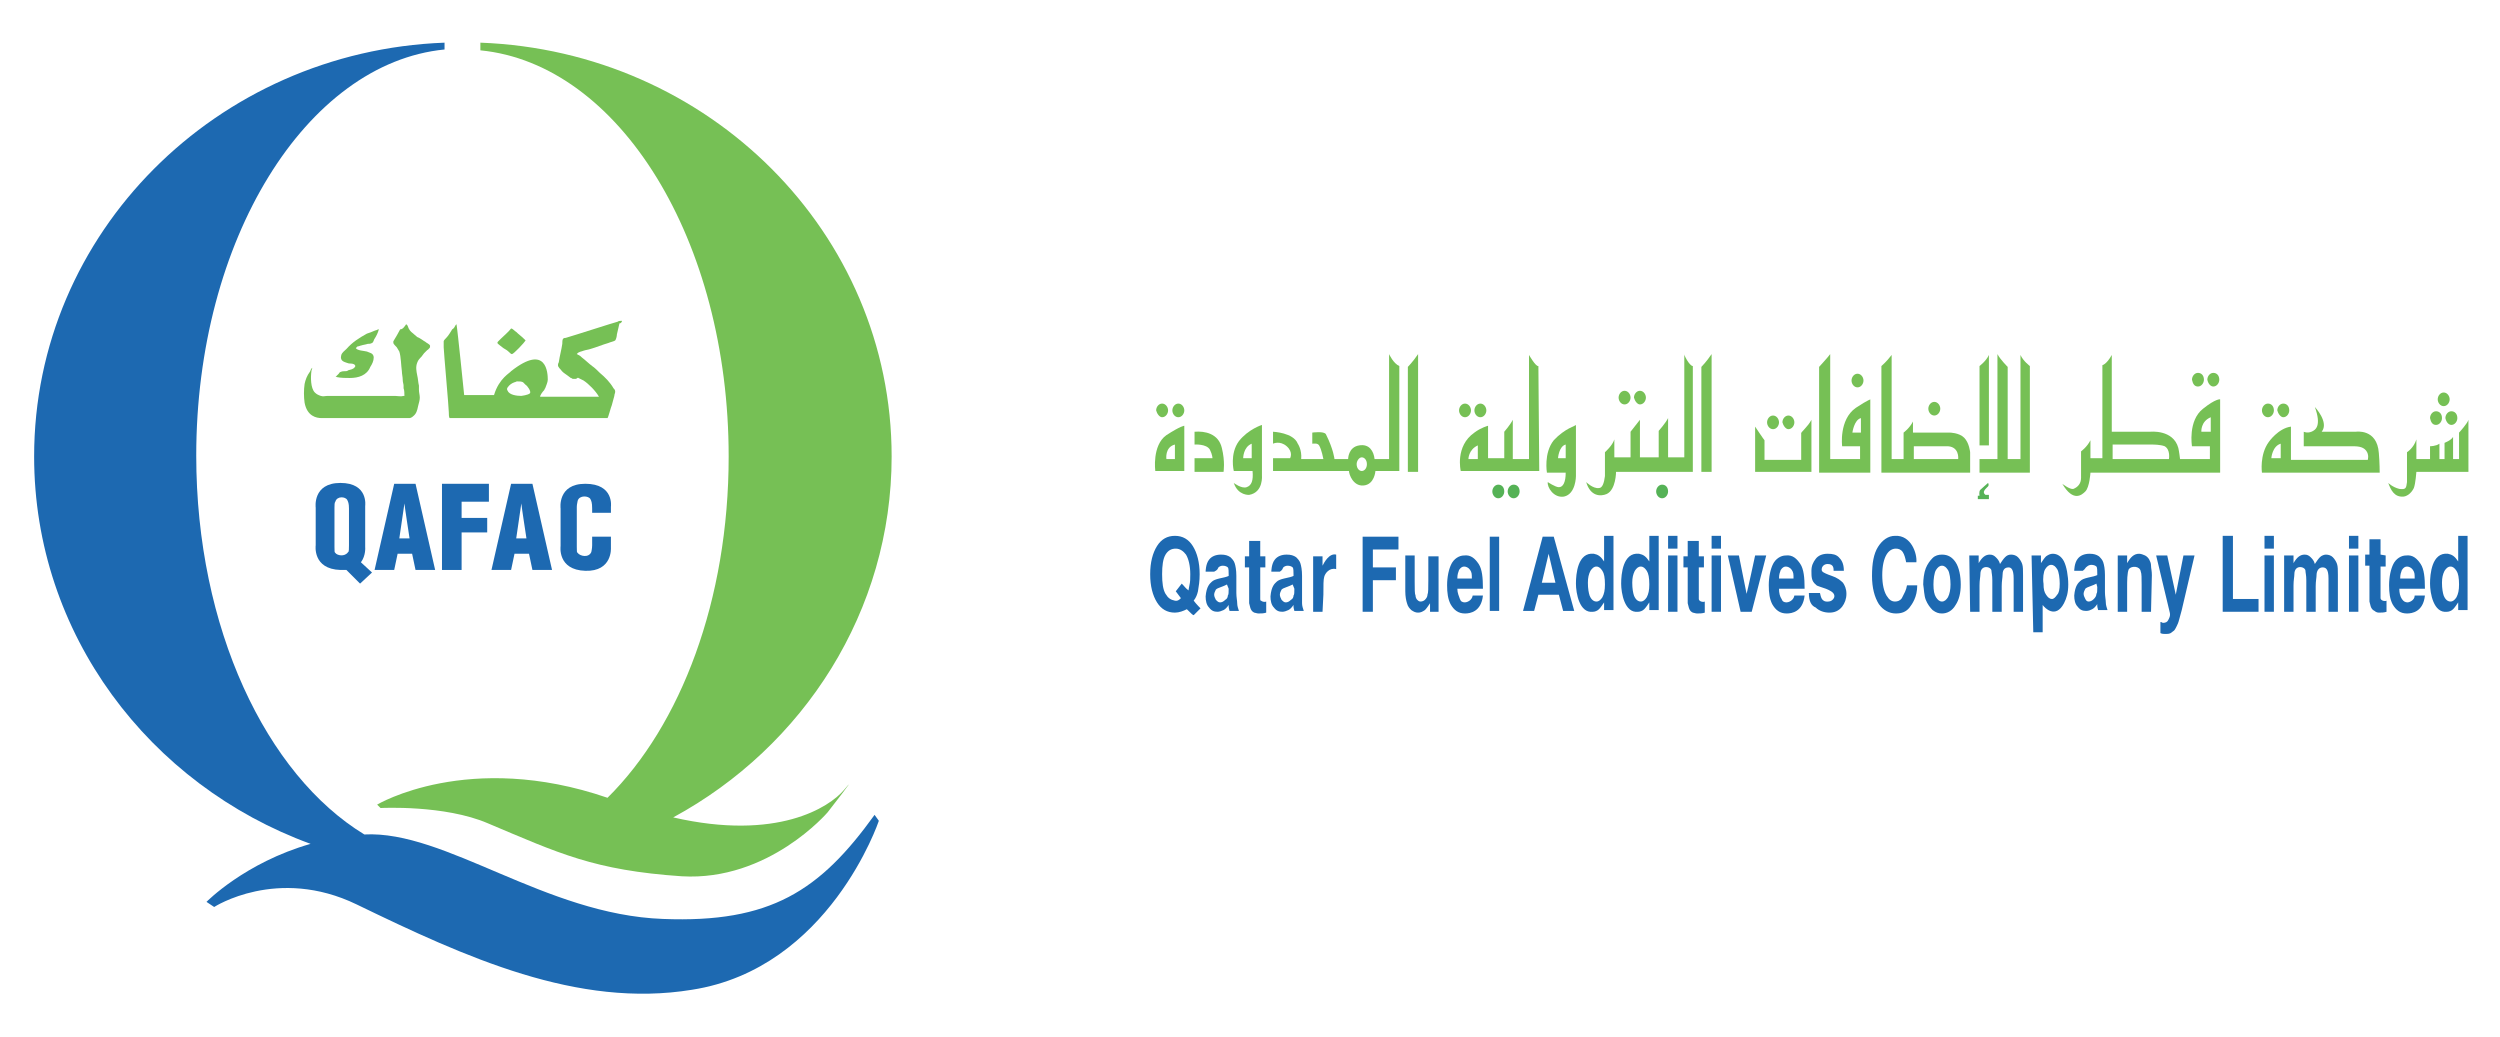 <?xml version="1.0" encoding="utf-8"?>
<!-- Generator: Adobe Illustrator 22.0.0, SVG Export Plug-In . SVG Version: 6.00 Build 0)  -->
<svg version="1.1" id="Layer_1" xmlns="http://www.w3.org/2000/svg" xmlns:xlink="http://www.w3.org/1999/xlink" x="0px" y="0px"
	 viewBox="0 0 293 121.5" style="enable-background:new 0 0 293 121.5;" xml:space="preserve">
<style type="text/css">
	.st0{clip-path:url(#SVGID_2_);}
	.st1{clip-path:url(#SVGID_4_);fill:#1D69B1;}
	.st2{clip-path:url(#SVGID_6_);fill:#1D69B1;}
	.st3{clip-path:url(#SVGID_2_);fill:#1D69B1;}
	.st4{clip-path:url(#SVGID_8_);fill:#1D69B1;}
	.st5{clip-path:url(#SVGID_10_);fill:#1D69B1;}
	.st6{clip-path:url(#SVGID_12_);fill:#76C055;}
	.st7{clip-path:url(#SVGID_14_);fill:#76C055;}
	.st8{clip-path:url(#SVGID_16_);fill:#76C055;}
	.st9{clip-path:url(#SVGID_18_);fill:#76C055;}
	.st10{clip-path:url(#SVGID_20_);fill:#76C055;}
	.st11{clip-path:url(#SVGID_22_);fill:#1D69B1;}
	.st12{clip-path:url(#SVGID_24_);fill:#1D69B1;}
	.st13{clip-path:url(#SVGID_26_);fill:#1D69B1;}
	.st14{clip-path:url(#SVGID_28_);fill:#1D69B1;}
	.st15{clip-path:url(#SVGID_30_);fill:#1D69B1;}
	.st16{clip-path:url(#SVGID_32_);fill:#1D69B1;}
	.st17{clip-path:url(#SVGID_34_);fill:#1D69B1;}
	.st18{clip-path:url(#SVGID_36_);fill:#1D69B1;}
	.st19{clip-path:url(#SVGID_38_);fill:#1D69B1;}
	.st20{clip-path:url(#SVGID_40_);fill:#1D69B1;}
	.st21{clip-path:url(#SVGID_42_);fill:#1D69B1;}
	.st22{clip-path:url(#SVGID_44_);fill:#1D69B1;}
	.st23{clip-path:url(#SVGID_46_);fill:#1D69B1;}
	.st24{clip-path:url(#SVGID_48_);fill:#1D69B1;}
	.st25{clip-path:url(#SVGID_50_);fill:#1D69B1;}
	.st26{clip-path:url(#SVGID_52_);fill:#1D69B1;}
	.st27{clip-path:url(#SVGID_54_);fill:#1D69B1;}
	.st28{clip-path:url(#SVGID_56_);fill:#1D69B1;}
	.st29{clip-path:url(#SVGID_58_);fill:#1D69B1;}
	.st30{clip-path:url(#SVGID_60_);fill:#1D69B1;}
	.st31{clip-path:url(#SVGID_62_);fill:#1D69B1;}
	.st32{clip-path:url(#SVGID_64_);fill:#1D69B1;}
	.st33{clip-path:url(#SVGID_66_);fill:#1D69B1;}
	.st34{clip-path:url(#SVGID_68_);fill:#1D69B1;}
	.st35{clip-path:url(#SVGID_70_);fill:#1D69B1;}
	.st36{clip-path:url(#SVGID_72_);fill:#76C055;}
	.st37{clip-path:url(#SVGID_74_);fill:#76C055;}
	.st38{clip-path:url(#SVGID_76_);fill:#76C055;}
	.st39{clip-path:url(#SVGID_78_);fill:#55B256;}
	.st40{clip-path:url(#SVGID_80_);fill:#76C055;}
	.st41{clip-path:url(#SVGID_82_);fill:#76C055;}
	.st42{clip-path:url(#SVGID_84_);fill:#76C055;}
	.st43{clip-path:url(#SVGID_86_);fill:#76C055;}
	.st44{clip-path:url(#SVGID_88_);fill:#76C055;}
	.st45{clip-path:url(#SVGID_90_);fill:#76C055;}
	.st46{clip-path:url(#SVGID_92_);fill:#76C055;}
	.st47{clip-path:url(#SVGID_94_);fill:#76C055;}
	.st48{clip-path:url(#SVGID_96_);fill:#76C055;}
	.st49{clip-path:url(#SVGID_98_);fill:#76C055;}
	.st50{clip-path:url(#SVGID_100_);fill:#76C055;}
	.st51{clip-path:url(#SVGID_102_);fill:#76C055;}
	.st52{clip-path:url(#SVGID_104_);fill:#76C055;}
	.st53{clip-path:url(#SVGID_106_);fill:#76C055;}
	.st54{clip-path:url(#SVGID_108_);fill:#76C055;}
	.st55{clip-path:url(#SVGID_110_);fill:#76C055;}
	.st56{clip-path:url(#SVGID_112_);fill:#76C055;}
	.st57{clip-path:url(#SVGID_114_);fill:#76C055;}
	.st58{clip-path:url(#SVGID_116_);fill:#76C055;}
	.st59{clip-path:url(#SVGID_118_);fill:#76C055;}
	.st60{clip-path:url(#SVGID_120_);fill:#76C055;}
	.st61{clip-path:url(#SVGID_122_);fill:#76C055;}
	.st62{clip-path:url(#SVGID_124_);fill:#76C055;}
	.st63{clip-path:url(#SVGID_126_);fill:#76C055;}
	.st64{clip-path:url(#SVGID_128_);fill:#76C055;}
	.st65{clip-path:url(#SVGID_130_);fill:#76C055;}
	.st66{clip-path:url(#SVGID_132_);fill:#76C055;}
	.st67{clip-path:url(#SVGID_134_);fill:#55B256;}
	.st68{clip-path:url(#SVGID_136_);fill:#55B256;}
	.st69{clip-path:url(#SVGID_138_);fill:#55B256;}
	.st70{clip-path:url(#SVGID_140_);fill:#76C055;}
	.st71{clip-path:url(#SVGID_142_);fill:#76C055;}
	.st72{clip-path:url(#SVGID_144_);fill:#76C055;}
	.st73{clip-path:url(#SVGID_146_);fill:#76C055;}
</style>
<g>
	<defs>
		<rect id="SVGID_1_" width="293" height="121.5"/>
	</defs>
	<clipPath id="SVGID_2_">
		<use xlink:href="#SVGID_1_"  style="overflow:visible;"/>
	</clipPath>
	<g class="st0">
		<defs>
			<rect id="SVGID_3_" x="-45" y="-23.8" width="382.8" height="169.3"/>
		</defs>
		<clipPath id="SVGID_4_">
			<use xlink:href="#SVGID_3_"  style="overflow:visible;"/>
		</clipPath>
		<path class="st1" d="M47.4,59c0,0.2,0.6,4.1,0.6,4.1h-1.2C46.8,63.1,47.4,59,47.4,59z M46.2,66.8l0.4-1.9l1.7,0l0.4,1.9h2.3
			l-2.3-10.1h-2.5l-2.3,10.1C43.9,66.8,46.2,66.8,46.2,66.8z"/>
	</g>
	<g class="st0">
		<defs>
			<rect id="SVGID_5_" x="-45" y="-23.8" width="382.8" height="169.3"/>
		</defs>
		<clipPath id="SVGID_6_">
			<use xlink:href="#SVGID_5_"  style="overflow:visible;"/>
		</clipPath>
		<path class="st2" d="M61.1,59c0,0.2,0.6,4.1,0.6,4.1h-1.2C60.5,63.1,61.1,59,61.1,59z M59.9,66.8l0.4-1.9l1.7,0l0.4,1.9h2.3
			l-2.3-10.1h-2.5l-2.3,10.1C57.6,66.8,59.9,66.8,59.9,66.8z"/>
	</g>
	<polygon class="st3" points="51.8,66.8 51.8,56.7 57.3,56.7 57.3,58.8 54.1,58.8 54.1,60.7 57.1,60.7 57.1,62.4 54.1,62.4 
		54.1,66.8 	"/>
	<g class="st0">
		<defs>
			<rect id="SVGID_7_" x="-45" y="-23.8" width="382.8" height="169.3"/>
		</defs>
		<clipPath id="SVGID_8_">
			<use xlink:href="#SVGID_7_"  style="overflow:visible;"/>
		</clipPath>
		<path class="st4" d="M71.6,62.9h-2.2v1c0,0.4-0.1,0.8-0.1,0.8c-0.3,0.7-1.3,0.5-1.6,0.1c-0.1-0.1-0.1-0.1-0.1-0.7l0-4.7
			c0-0.3,0.1-0.6,0.1-0.7c0.2-0.7,1.3-0.6,1.5-0.2c0.1,0.2,0.2,0.4,0.2,1.1v0.5h2.2v-0.7c0,0,0.4-2.7-3-2.7c-3.3,0-2.9,2.9-2.9,2.9
			v4.4c0,0-0.4,2.8,2.9,2.9c3.2,0.1,3-2.7,3-2.7V62.9z"/>
	</g>
	<g class="st0">
		<defs>
			<rect id="SVGID_9_" x="-45" y="-23.8" width="382.8" height="169.3"/>
		</defs>
		<clipPath id="SVGID_10_">
			<use xlink:href="#SVGID_9_"  style="overflow:visible;"/>
		</clipPath>
		<path class="st5" d="M43.6,67.1l-1.3-1.2c0.6-0.8,0.5-1.8,0.5-1.8v-4.8c0,0,0.4-2.7-2.9-2.7c-3.3,0-2.9,2.9-2.9,2.9v4.4
			c0,0-0.4,2.8,2.9,2.9c0.3,0,0.5,0,0.7,0l1.6,1.6C42.2,68.4,43.6,67.1,43.6,67.1z M39.3,64.8c-0.1-0.1-0.1-0.1-0.1-0.7l0-4.6
			c0-0.3,0-0.6,0.1-0.7c0.2-0.7,1.2-0.6,1.4-0.2c0.1,0.2,0.2,0.4,0.2,1l0,4.3c0,0.4,0,0.8-0.1,0.8C40.4,65.3,39.5,65.1,39.3,64.8"/>
	</g>
	<g class="st0">
		<defs>
			<rect id="SVGID_11_" x="-45" y="-23.8" width="382.8" height="169.3"/>
		</defs>
		<clipPath id="SVGID_12_">
			<use xlink:href="#SVGID_11_"  style="overflow:visible;"/>
		</clipPath>
		<path class="st6" d="M47.6,38c0.2,0.1,0.2,0.3,0.3,0.5c0.1,0.2,0.2,0.3,0.3,0.4c0.2,0.2,0.5,0.4,0.7,0.6c0.3,0.1,0.5,0.3,0.7,0.4
			c0.1,0.1,0.2,0.1,0.3,0.2c0.1,0.1,0.4,0.2,0.5,0.4c0,0,0,0.1,0,0.2c-0.1,0.1-0.1,0.2-0.2,0.2c0,0.1,0,0.1-0.1,0.1
			c-0.1,0.1-0.3,0.3-0.4,0.4c-0.1,0.1-0.2,0.3-0.3,0.4c-0.2,0.2-0.4,0.4-0.5,0.7c-0.2,0.5-0.1,1,0,1.5c0.1,0.4,0.1,0.8,0.2,1.2
			c0,0.2,0,0.3,0,0.5c0,0.3,0.1,0.6,0.1,0.9c0,0.3-0.1,0.6-0.2,1c-0.1,0.5-0.2,0.9-0.6,1.2c-0.1,0.1-0.3,0.2-0.4,0.2
			c-0.2,0-0.4,0-0.6,0c-0.4,0-0.7,0-1.1,0c-0.1,0-0.3,0-0.4,0c-0.4,0-0.8,0-1.1,0c-0.6,0-1.2,0-1.7,0c-1.8,0-3.6,0-5.4,0
			c-0.6,0-1.7-0.2-2-1.8c-0.1-0.7-0.1-1.5,0-2.2c0.1-0.5,0.3-1,0.6-1.4c0.1-0.1,0.1-0.3,0.2-0.4c0,0,0.1-0.1,0.1-0.1h0
			c0,0.1-0.1,0.3-0.1,0.4c-0.1,0.7-0.1,2,0.4,2.5c0.2,0.2,0.4,0.3,0.7,0.4c0.3,0.1,0.5,0,0.8,0h1.2c1.4,0,2.8,0,4.2,0h2.5
			c0.3,0,0.7,0.1,1,0c0,0,0,0,0.1,0c0,0,0,0,0,0c0-0.2,0-0.7-0.1-0.9c0-0.1,0-0.2,0-0.3c0-0.2-0.1-0.4-0.1-0.7c0-0.3-0.1-0.7-0.1-1
			c-0.1-0.7-0.1-1.7-0.3-2.3c-0.1-0.2-0.2-0.3-0.3-0.5c-0.1-0.1-0.4-0.4-0.4-0.5c0-0.1,0-0.1,0-0.2c0.3-0.5,0.6-1,0.8-1.4
			C47.2,38.6,47.4,38.3,47.6,38"/>
	</g>
	<g class="st0">
		<defs>
			<rect id="SVGID_13_" x="-45" y="-23.8" width="382.8" height="169.3"/>
		</defs>
		<clipPath id="SVGID_14_">
			<use xlink:href="#SVGID_13_"  style="overflow:visible;"/>
		</clipPath>
		<path class="st7" d="M59.9,38.5c0.2,0,0.4,0.3,0.6,0.4c0.3,0.3,0.6,0.5,0.9,0.8c0,0,0.2,0.2,0.2,0.2c-0.1,0.2-1.4,1.6-1.6,1.6
			c-0.1,0-0.2-0.1-0.3-0.2c-0.2-0.2-0.5-0.4-0.7-0.5c-0.1-0.1-0.7-0.5-0.7-0.6c0-0.1,0-0.1,0.1-0.2c0.1-0.1,0.2-0.2,0.3-0.3
			C59.1,39.3,59.6,38.9,59.9,38.5"/>
	</g>
	<g class="st0">
		<defs>
			<rect id="SVGID_15_" x="-45" y="-23.8" width="382.8" height="169.3"/>
		</defs>
		<clipPath id="SVGID_16_">
			<use xlink:href="#SVGID_15_"  style="overflow:visible;"/>
		</clipPath>
		<path class="st8" d="M44.3,38.6c0,0,0.1,0,0.1,0h0c-0.1,0.4-0.3,0.8-0.5,1.1c-0.1,0.1-0.1,0.4-0.3,0.5c-0.2,0.1-0.3,0.1-0.5,0.1
			c-0.3,0.1-0.5,0.1-0.8,0.2c-0.1,0-0.2,0.1-0.4,0.1c0,0-0.2,0.2-0.2,0.2c0,0,0,0,0,0c0.2,0.3,0.9,0.3,1.3,0.4
			c0.2,0.1,0.3,0.1,0.5,0.2c0.2,0.1,0.3,0.3,0.3,0.5c0,0.4-0.2,0.8-0.4,1.1C43,44,42,44.3,41,44.3c-0.5,0-1,0-1.5-0.1
			c0,0-0.3-0.1-0.1-0.1c0.1-0.1,0.2-0.2,0.3-0.3c0.1-0.1,0.1-0.2,0.2-0.2c0.2-0.1,0.4-0.1,0.6-0.1c0.1,0,0.2,0,0.3-0.1
			c0.3-0.1,0.6-0.1,0.8-0.4c0,0,0.1-0.1,0-0.2c-0.1-0.2-0.5-0.2-0.7-0.2c-0.3-0.1-0.8-0.2-0.9-0.5c-0.1-0.2,0-0.4,0-0.5
			c0.1-0.3,0.4-0.5,0.6-0.7c0.7-0.8,1.5-1.3,2.4-1.8c0.3-0.1,0.6-0.2,0.8-0.3C44,38.7,44.2,38.7,44.3,38.6"/>
	</g>
	<g class="st0">
		<defs>
			<rect id="SVGID_17_" x="-45" y="-23.8" width="382.8" height="169.3"/>
		</defs>
		<clipPath id="SVGID_18_">
			<use xlink:href="#SVGID_17_"  style="overflow:visible;"/>
		</clipPath>
		<path class="st9" d="M72.9,37.6C72.8,37.6,72.8,37.6,72.9,37.6L72.9,37.6c-0.2,0-0.4,0-0.5,0.1c-0.3,0.1-0.7,0.2-1,0.3
			c-1.3,0.4-2.5,0.8-3.8,1.2c-0.4,0.1-0.9,0.3-1.3,0.4c-0.1,0-0.2,0-0.3,0.1c-0.1,0.1-0.1,0.4-0.1,0.6c-0.1,0.7-0.3,1.4-0.4,2.1
			c0,0.1-0.1,0.2-0.1,0.3c0,0.1,0,0.2,0,0.2c0.1,0.2,0.2,0.3,0.3,0.4c0.2,0.3,0.5,0.5,0.8,0.7c0.1,0.1,0.3,0.2,0.4,0.3
			c0.1,0,0.2,0.1,0.2,0.1c0.1,0,0.3,0,0.4,0c0.1,0,0.2-0.2,0.3-0.1c0.2,0.1,0.4,0.2,0.6,0.3c0.6,0.4,1.4,1.2,1.8,1.9
			c0,0-6.9,0-6.9,0c0-0.2,0.3-0.6,0.5-0.8c0-0.1,0.1-0.2,0.1-0.2c0.1-0.3,0.3-0.7,0.3-1c0-0.7-0.1-4.3-4.3-1c-0.1,0.2-1.4,0.8-2,2.8
			l-3.5,0c0,0-0.8-7.9-0.9-8.3h0v0c0,0,0,0-0.1,0.1c-0.1,0.2-0.2,0.4-0.4,0.5c-0.2,0.3-0.4,0.7-0.7,1c-0.1,0.1-0.3,0.3-0.3,0.4
			c0,0.2,0,0.5,0,0.7c0,0.4,0.6,7.1,0.6,7.6c0,0.2,0,0.6,0.1,0.7c0,0,0,0,0,0c0.3,0,16.6,0,17.6,0c0.2,0,0.8,0,0.9,0
			c0.1-0.1,0.4-1.3,0.5-1.5c0.1-0.4,0.2-0.7,0.3-1.1c0-0.2,0.1-0.3,0.1-0.5c0-0.2-0.1-0.3-0.2-0.4c-0.4-0.7-1-1.3-1.6-1.8
			c-0.3-0.3-0.6-0.6-0.9-0.8c-0.4-0.3-0.8-0.7-1.2-1c-0.1-0.1-0.2-0.2-0.4-0.3c-0.1,0-0.1-0.1-0.2-0.1c0,0,0,0,0,0v0
			c0.2-0.3,0.6-0.3,0.8-0.4c0.3-0.1,0.5-0.1,0.8-0.2c0.7-0.2,1.4-0.5,2.1-0.7c0.2-0.1,0.7-0.2,0.8-0.3c0.1-0.1,0.2-0.5,0.2-0.7
			c0.1-0.4,0.2-0.9,0.3-1.3C72.8,37.9,72.9,37.7,72.9,37.6 M62.1,46.1c-0.2,0.2-1,0.3-1,0.3c-0.5,0-1.4-0.1-1.6-0.6
			c-0.1-0.1-0.1-0.3,0-0.4c0.2-0.3,0.5-0.5,0.8-0.6c0.1,0,0.2-0.1,0.3-0.1c0.3,0,0.5,0,0.7,0.1c0.1,0.1,0.2,0.2,0.3,0.3
			C61.8,45.2,62.3,45.9,62.1,46.1"/>
	</g>
	<g class="st0">
		<defs>
			<rect id="SVGID_19_" x="-45" y="-23.8" width="382.8" height="169.3"/>
		</defs>
		<clipPath id="SVGID_20_">
			<use xlink:href="#SVGID_19_"  style="overflow:visible;"/>
		</clipPath>
		<path class="st10" d="M98.9,92.6c-1.7,2-7.8,6-20,3.2c15.3-8.3,25.6-24.2,25.6-42.3c0-26.2-21.4-47.5-48.2-48.5v0.9
			c16.3,1.6,29.1,22.3,29.1,47.6c0,16.8-5.6,31.5-14.2,40c-16.3-5.6-27,0.8-27,0.8l0.4,0.4c0,0,7.5-0.4,12.6,1.8
			c8.3,3.5,12.4,5.5,22.7,6.2c10.2,0.6,17.1-7.5,17.1-7.5S100.9,90.2,98.9,92.6"/>
	</g>
	<g class="st0">
		<defs>
			<rect id="SVGID_21_" x="-45" y="-23.8" width="382.8" height="169.3"/>
		</defs>
		<clipPath id="SVGID_22_">
			<use xlink:href="#SVGID_21_"  style="overflow:visible;"/>
		</clipPath>
		<path class="st11" d="M102.5,95.5c-6.4,8.9-12.2,12.7-24.8,12.2c-13.8-0.5-25.5-10.4-35-9.9c-11.5-7-19.7-24.2-19.7-44.4
			c0-25.3,12.9-46,29.1-47.6V5C25.4,6,4,27.3,4,53.5C4,74.3,17.5,92,36.4,98.9c-7.7,2.2-12.2,6.8-12.2,6.8l0.9,0.6
			c0,0,7.4-4.8,16.7-0.3c12.8,6.2,25.9,12.2,39.3,10c16.1-2.5,21.9-19.8,21.9-19.8L102.5,95.5z"/>
	</g>
	<g class="st0">
		<defs>
			<rect id="SVGID_23_" x="-45" y="-23.8" width="382.8" height="169.3"/>
		</defs>
		<clipPath id="SVGID_24_">
			<use xlink:href="#SVGID_23_"  style="overflow:visible;"/>
		</clipPath>
		<path class="st12" d="M138.5,68.4l-0.7,0.9l0.6,0.8c0,0-0.3,0.4-0.7,0.3c-0.5-0.1-0.8-0.3-1.1-0.8c-0.3-0.5-0.4-1.3-0.4-2.3
			c0-1,0.1-1.8,0.4-2.3c0.3-0.5,0.7-0.7,1.2-0.7c0.5,0,0.9,0.3,1.2,0.7c0.3,0.5,0.5,1.3,0.5,2.3c0,0.5,0,0.9-0.1,1.3
			c-0.1,0.4-0.1,0.6-0.1,0.6C138.9,68.9,138.9,68.8,138.5,68.4 M140.4,69.3c0.1-0.6,0.2-1.2,0.2-2c0-1.4-0.3-2.5-0.8-3.3
			c-0.5-0.8-1.2-1.2-2.1-1.2c-0.9,0-1.6,0.4-2.1,1.2c-0.5,0.8-0.8,1.9-0.8,3.3c0,1.4,0.3,2.5,0.8,3.3c0.5,0.8,1.2,1.2,2.1,1.2
			c0.5,0,1-0.2,1.4-0.4c0.5,0.5,0.7,0.7,0.8,0.7l0.8-0.8c0,0-0.5-0.5-0.8-0.9C140.2,70,140.3,69.7,140.4,69.3"/>
	</g>
	<g class="st0">
		<defs>
			<rect id="SVGID_25_" x="-45" y="-23.8" width="382.8" height="169.3"/>
		</defs>
		<clipPath id="SVGID_26_">
			<use xlink:href="#SVGID_25_"  style="overflow:visible;"/>
		</clipPath>
		<path class="st13" d="M144,69c0,0.4,0,0.7-0.1,0.8c0,0.2-0.1,0.4-0.3,0.5c-0.2,0.2-0.4,0.3-0.6,0.3c-0.2,0-0.3-0.1-0.5-0.3
			c-0.1-0.2-0.2-0.4-0.2-0.6c0-0.2,0.1-0.4,0.2-0.6c0.1-0.1,0.3-0.2,0.6-0.3c0.3-0.1,0.5-0.2,0.7-0.3L144,69L144,69z M142.8,66.5
			c0.1-0.1,0.3-0.2,0.5-0.2c0.3,0,0.5,0.1,0.6,0.2c0.1,0.1,0.1,0.5,0.1,0.8v0.2c-0.2,0.1-0.6,0.2-1.1,0.3c-0.4,0.1-0.7,0.2-0.9,0.4
			c-0.2,0.2-0.6,0.5-0.7,1.7c0,0.5,0.1,1,0.4,1.3c0.3,0.4,0.6,0.5,1,0.5c0.2,0,0.5-0.1,0.7-0.2c0.2-0.1,0.4-0.3,0.6-0.6
			c0,0,0,0.1,0,0.2c0,0.2,0.1,0.4,0.1,0.5h1.1c-0.1-0.3-0.2-0.6-0.2-0.9c0-0.3-0.1-0.7-0.1-1.2l0-2c0-0.7-0.1-1.2-0.2-1.5
			c-0.1-0.3-0.3-0.5-0.5-0.7c-0.3-0.2-0.6-0.3-1.1-0.3c-0.6,0-1.1,0.2-1.4,0.6c-0.4,0.5-0.4,1.4-0.4,1.4l1,0
			C142.7,66.8,142.7,66.7,142.8,66.5"/>
	</g>
	<g class="st0">
		<defs>
			<rect id="SVGID_27_" x="-45" y="-23.8" width="382.8" height="169.3"/>
		</defs>
		<clipPath id="SVGID_28_">
			<use xlink:href="#SVGID_27_"  style="overflow:visible;"/>
		</clipPath>
		<path class="st14" d="M245.8,68.8c0,0.4,0,0.7-0.1,0.8c0,0.2-0.1,0.4-0.3,0.6c-0.2,0.2-0.4,0.3-0.6,0.3c-0.2,0-0.3-0.1-0.4-0.3
			c-0.1-0.2-0.2-0.4-0.2-0.6c0-0.2,0.1-0.4,0.2-0.6c0.1-0.1,0.3-0.2,0.6-0.3c0.3-0.1,0.5-0.2,0.7-0.3L245.8,68.8L245.8,68.8z
			 M244.6,66.4c0.1-0.1,0.3-0.2,0.5-0.2c0.3,0,0.5,0.1,0.6,0.2c0.1,0.1,0.1,0.5,0.1,0.8v0.2c-0.2,0.1-0.6,0.2-1.1,0.3
			c-0.4,0.1-0.7,0.2-0.9,0.4c-0.2,0.2-0.6,0.5-0.7,1.7c0,0.5,0.1,1,0.4,1.3c0.3,0.4,0.6,0.5,1,0.5c0.3,0,0.5-0.1,0.7-0.2
			c0.2-0.1,0.4-0.3,0.6-0.6c0,0,0,0.1,0,0.2c0,0.2,0.1,0.4,0.1,0.5h1.1c-0.1-0.3-0.2-0.6-0.2-0.9c0-0.3-0.1-0.7-0.1-1.2l0-2
			c0-0.7-0.1-1.2-0.2-1.5c-0.1-0.3-0.3-0.5-0.5-0.7c-0.3-0.2-0.6-0.3-1.1-0.3c-0.6,0-1.1,0.2-1.4,0.6c-0.4,0.5-0.4,1.4-0.4,1.4l1,0
			C244.4,66.7,244.4,66.5,244.6,66.4"/>
	</g>
	<g class="st0">
		<defs>
			<rect id="SVGID_29_" x="-45" y="-23.8" width="382.8" height="169.3"/>
		</defs>
		<clipPath id="SVGID_30_">
			<use xlink:href="#SVGID_29_"  style="overflow:visible;"/>
		</clipPath>
		<path class="st15" d="M151.7,69c0,0.4,0,0.7-0.1,0.8c0,0.2-0.1,0.4-0.3,0.5c-0.2,0.2-0.4,0.3-0.6,0.3c-0.2,0-0.3-0.1-0.5-0.3
			c-0.1-0.2-0.2-0.4-0.2-0.6c0-0.2,0.1-0.4,0.2-0.6c0.1-0.1,0.3-0.2,0.6-0.3c0.3-0.1,0.5-0.2,0.7-0.3L151.7,69L151.7,69z
			 M150.4,66.5c0.1-0.1,0.3-0.2,0.5-0.2c0.3,0,0.5,0.1,0.6,0.2c0.1,0.1,0.1,0.5,0.1,0.8v0.2c-0.2,0.1-0.6,0.2-1.1,0.3
			c-0.4,0.1-0.7,0.2-0.9,0.4c-0.2,0.2-0.6,0.5-0.7,1.7c0,0.5,0.1,1,0.4,1.3c0.3,0.4,0.6,0.5,1,0.5c0.2,0,0.5-0.1,0.7-0.2
			c0.2-0.1,0.4-0.3,0.6-0.6c0,0,0,0.1,0,0.2c0,0.2,0.1,0.4,0.1,0.5h1.1c-0.1-0.3-0.2-0.6-0.2-0.9c0-0.3,0-0.7,0-1.2l0-2
			c0-0.7-0.1-1.2-0.2-1.5c-0.1-0.3-0.3-0.5-0.5-0.7c-0.3-0.2-0.6-0.3-1.1-0.3c-0.6,0-1.1,0.2-1.4,0.6c-0.4,0.5-0.4,1.4-0.4,1.4l1,0
			C150.3,66.8,150.3,66.7,150.4,66.5"/>
	</g>
	<g class="st0">
		<defs>
			<rect id="SVGID_31_" x="-45" y="-23.8" width="382.8" height="169.3"/>
		</defs>
		<clipPath id="SVGID_32_">
			<use xlink:href="#SVGID_31_"  style="overflow:visible;"/>
		</clipPath>
		<path class="st16" d="M148.3,65.2v1.3h-0.6v2.8c0,0.5,0,0.8,0,0.9c0,0.1,0,0.2,0.1,0.2c0.1,0.1,0.4,0.2,0.6,0.1l0,1.3
			c-0.3,0.1-0.6,0.1-0.9,0.1c-0.2,0-0.4-0.1-0.5-0.1c-0.2-0.1-0.3-0.2-0.4-0.4c-0.1-0.2-0.1-0.4-0.2-0.7c0-0.2,0-0.6,0-1.2v-3h-0.5
			v-1.3h0.5v-1.8l1.3,0v1.8L148.3,65.2L148.3,65.2z"/>
	</g>
	<g class="st0">
		<defs>
			<rect id="SVGID_33_" x="-45" y="-23.8" width="382.8" height="169.3"/>
		</defs>
		<clipPath id="SVGID_34_">
			<use xlink:href="#SVGID_33_"  style="overflow:visible;"/>
		</clipPath>
		<path class="st17" d="M279.6,65.1v1.3h-0.6v2.8c0,0.5,0,0.8,0,0.9c0,0.1,0.1,0.2,0.1,0.2c0.1,0.1,0.4,0.2,0.6,0.1l0,1.3
			c-0.3,0.1-0.6,0.1-0.9,0.1c-0.2,0-0.4-0.1-0.5-0.2c-0.2-0.1-0.3-0.2-0.4-0.4c-0.1-0.2-0.1-0.4-0.2-0.7c0-0.2,0-0.6,0-1.2v-3h-0.5
			v-1.3h0.5v-1.8l1.3,0v1.8L279.6,65.1L279.6,65.1z"/>
	</g>
	<g class="st0">
		<defs>
			<rect id="SVGID_35_" x="-45" y="-23.8" width="382.8" height="169.3"/>
		</defs>
		<clipPath id="SVGID_36_">
			<use xlink:href="#SVGID_35_"  style="overflow:visible;"/>
		</clipPath>
		<path class="st18" d="M199.7,65.2v1.3h-0.6v2.8c0,0.5,0,0.8,0,0.9c0,0.1,0.1,0.2,0.1,0.2c0.1,0.1,0.4,0.2,0.6,0.1l0,1.3
			c-0.3,0.1-0.6,0.1-0.9,0.1c-0.2,0-0.4-0.1-0.5-0.1c-0.2-0.1-0.3-0.2-0.4-0.4c-0.1-0.2-0.1-0.4-0.2-0.7c0-0.2,0-0.6,0-1.2v-3h-0.5
			v-1.3h0.5v-1.8l1.3,0v1.8L199.7,65.2L199.7,65.2z"/>
	</g>
	<g class="st0">
		<defs>
			<rect id="SVGID_37_" x="-45" y="-23.8" width="382.8" height="169.3"/>
		</defs>
		<clipPath id="SVGID_38_">
			<use xlink:href="#SVGID_37_"  style="overflow:visible;"/>
		</clipPath>
		<path class="st19" d="M155,71.7h-1.1v-6.5h1.1v1.1c0.2-0.4,0.8-1.5,1.6-1.3v1.7c-0.8-0.2-1.3,0.5-1.4,0.9c-0.1,0.3-0.1,1-0.1,2.1
			L155,71.7L155,71.7z"/>
	</g>
	<polygon class="st3" points="159.7,71.7 159.7,62.9 163.9,62.9 163.9,64.4 160.9,64.4 160.9,66.5 163.6,66.5 163.6,68 160.9,68 
		160.9,71.7 	"/>
	<g class="st0">
		<defs>
			<rect id="SVGID_39_" x="-45" y="-23.8" width="382.8" height="169.3"/>
		</defs>
		<clipPath id="SVGID_40_">
			<use xlink:href="#SVGID_39_"  style="overflow:visible;"/>
		</clipPath>
		<path class="st20" d="M167.6,71.7v-1c-0.2,0.3-0.4,0.6-0.6,0.8c-0.3,0.2-0.5,0.3-0.8,0.3c-0.3,0-0.5-0.1-0.8-0.3
			c-0.2-0.2-0.4-0.4-0.5-0.8c-0.1-0.3-0.2-0.8-0.2-1.4v-4.2h1.1v3.1c0,0.9,0,1.4,0.1,1.6c0,0.2,0.1,0.4,0.2,0.5
			c0.1,0.1,0.2,0.2,0.4,0.2c0.2,0,0.4-0.1,0.5-0.2c0.2-0.2,0.3-0.4,0.3-0.6c0.1-0.2,0.1-0.8,0.1-1.7v-2.8h1.2v6.5L167.6,71.7
			L167.6,71.7z"/>
	</g>
	<g class="st0">
		<defs>
			<rect id="SVGID_41_" x="-45" y="-23.8" width="382.8" height="169.3"/>
		</defs>
		<clipPath id="SVGID_42_">
			<use xlink:href="#SVGID_41_"  style="overflow:visible;"/>
		</clipPath>
		<path class="st21" d="M170.8,67.8c0-0.5,0.1-0.7,0.2-1c0.2-0.3,0.4-0.4,0.6-0.4c0.2,0,0.5,0.1,0.7,0.4c0.2,0.3,0.2,0.5,0.2,1
			H170.8L170.8,67.8z M171.7,70.6c-0.3,0-0.5-0.1-0.6-0.4s-0.3-0.7-0.3-1.2h3c0-1.3-0.1-2.3-0.5-2.9c-0.4-0.6-0.9-1.1-1.7-1
			c-0.6,0-1.2,0.4-1.5,1c-0.3,0.6-0.5,1.5-0.5,2.5c0,0.9,0.1,1.6,0.4,2.2c0.4,0.7,0.9,1.1,1.7,1.1c0.6,0,1.9-0.2,2.1-2.1l-1.2,0
			C172.5,70.4,171.9,70.6,171.7,70.6"/>
	</g>
	<g class="st0">
		<defs>
			<rect id="SVGID_43_" x="-45" y="-23.8" width="382.8" height="169.3"/>
		</defs>
		<clipPath id="SVGID_44_">
			<use xlink:href="#SVGID_43_"  style="overflow:visible;"/>
		</clipPath>
		<path class="st22" d="M281.3,67.8c0-0.5,0.1-0.7,0.2-1c0.2-0.3,0.4-0.4,0.6-0.4c0.2,0,0.5,0.1,0.7,0.4c0.2,0.3,0.2,0.5,0.2,1
			H281.3L281.3,67.8z M282.2,70.6c-0.3,0-0.5-0.1-0.7-0.4c-0.2-0.3-0.3-0.7-0.3-1.2h3c0-1.3-0.1-2.3-0.5-2.9c-0.4-0.6-0.9-1.1-1.7-1
			c-0.6,0-1.2,0.4-1.5,1c-0.3,0.6-0.5,1.5-0.5,2.5c0,0.9,0.1,1.6,0.4,2.2c0.4,0.7,0.9,1.1,1.7,1.1c0.6,0,1.9-0.2,2.1-2.1l-1.2,0
			C283,70.4,282.3,70.6,282.2,70.6"/>
	</g>
	<g class="st0">
		<defs>
			<rect id="SVGID_45_" x="-45" y="-23.8" width="382.8" height="169.3"/>
		</defs>
		<clipPath id="SVGID_46_">
			<use xlink:href="#SVGID_45_"  style="overflow:visible;"/>
		</clipPath>
		<path class="st23" d="M208.5,67.8c0-0.5,0.1-0.7,0.2-1c0.2-0.3,0.4-0.4,0.6-0.4c0.2,0,0.5,0.1,0.7,0.4c0.2,0.3,0.2,0.5,0.2,1
			H208.5z M209.4,70.6c-0.3,0-0.5-0.1-0.6-0.4c-0.2-0.3-0.3-0.7-0.3-1.2h3c0-1.3-0.1-2.3-0.5-2.9c-0.4-0.6-0.9-1.1-1.7-1
			c-0.6,0-1.2,0.4-1.5,1c-0.3,0.6-0.5,1.5-0.5,2.5c0,0.9,0.1,1.6,0.4,2.2c0.4,0.7,0.9,1.1,1.7,1.1c0.6,0,1.9-0.2,2.1-2.1l-1.2,0
			C210.2,70.4,209.6,70.6,209.4,70.6"/>
	</g>
	<rect x="174.6" y="62.9" class="st3" width="1.1" height="8.7"/>
	<path class="st3" d="M180.7,68.3l0.8-3.4l0.8,3.4H180.7z M182.1,62.9h-1.3l-2.3,8.7h1.3l0.5-1.9h2.4l0.5,1.9h1.3L182.1,62.9z"/>
	<g class="st0">
		<defs>
			<rect id="SVGID_47_" x="-45" y="-23.8" width="382.8" height="169.3"/>
		</defs>
		<clipPath id="SVGID_48_">
			<use xlink:href="#SVGID_47_"  style="overflow:visible;"/>
		</clipPath>
		<path class="st24" d="M186.4,66.9c0.2-0.3,0.4-0.5,0.7-0.5c0.3,0,0.5,0.2,0.7,0.5c0.2,0.3,0.3,0.8,0.3,1.6c0,0.7-0.1,1.1-0.3,1.5
			c-0.2,0.3-0.4,0.5-0.7,0.5c-0.3,0-0.6-0.2-0.8-0.7c-0.1-0.3-0.2-0.8-0.2-1.5C186.1,67.7,186.2,67.3,186.4,66.9 M189.1,62.8H188v3
			c-0.4-0.6-0.7-0.8-1.2-0.9c-1.9-0.2-2.1,2.4-2.1,3.5c0,1.1,0.4,3.5,2,3.3c0.2,0,0.5-0.1,0.7-0.3c0.2-0.2,0.4-0.5,0.6-0.8v0.9h1.1
			L189.1,62.8L189.1,62.8z"/>
	</g>
	<g class="st0">
		<defs>
			<rect id="SVGID_49_" x="-45" y="-23.8" width="382.8" height="169.3"/>
		</defs>
		<clipPath id="SVGID_50_">
			<use xlink:href="#SVGID_49_"  style="overflow:visible;"/>
		</clipPath>
		<path class="st25" d="M286.5,66.9c0.2-0.3,0.4-0.5,0.7-0.5c0.3,0,0.5,0.2,0.7,0.5c0.2,0.3,0.3,0.8,0.3,1.6c0,0.7-0.1,1.1-0.3,1.5
			c-0.2,0.3-0.4,0.5-0.7,0.5c-0.3,0-0.6-0.2-0.8-0.7c-0.1-0.3-0.2-0.8-0.2-1.5C286.2,67.7,286.3,67.3,286.5,66.9 M289.2,62.8h-1.1v3
			c-0.4-0.6-0.7-0.8-1.2-0.9c-1.9-0.2-2.1,2.4-2.1,3.5c0,1.1,0.4,3.5,2,3.3c0.2,0,0.5-0.1,0.7-0.3c0.2-0.2,0.4-0.5,0.6-0.8v0.9h1.1
			L289.2,62.8L289.2,62.8z"/>
	</g>
	<g class="st0">
		<defs>
			<rect id="SVGID_51_" x="-45" y="-23.8" width="382.8" height="169.3"/>
		</defs>
		<clipPath id="SVGID_52_">
			<use xlink:href="#SVGID_51_"  style="overflow:visible;"/>
		</clipPath>
		<path class="st26" d="M191.6,66.9c0.2-0.3,0.4-0.5,0.7-0.5c0.3,0,0.5,0.2,0.7,0.5c0.2,0.3,0.3,0.8,0.3,1.6c0,0.7-0.1,1.1-0.3,1.5
			c-0.2,0.3-0.4,0.5-0.7,0.5c-0.3,0-0.6-0.2-0.8-0.7c-0.1-0.3-0.2-0.8-0.2-1.5C191.3,67.7,191.4,67.3,191.6,66.9 M194.4,62.8h-1.1v3
			c-0.4-0.6-0.7-0.8-1.2-0.9c-1.9-0.2-2.1,2.4-2.1,3.5c0,1.1,0.4,3.5,2,3.3c0.2,0,0.5-0.1,0.7-0.3c0.2-0.2,0.4-0.5,0.6-0.8v0.9h1.1
			V62.8z"/>
	</g>
	<path class="st3" d="M195.5,64.3h1.1v-1.5h-1.1V64.3z M195.5,71.7h1.1v-6.6h-1.1V71.7z"/>
	<path class="st3" d="M265.4,64.3h1.1v-1.5h-1.1V64.3z M265.4,71.7h1.1v-6.6h-1.1V71.7z"/>
	<path class="st3" d="M275.3,64.3h1.1v-1.5h-1.1V64.3z M275.3,71.7h1.1v-6.6h-1.1V71.7z"/>
	<path class="st3" d="M200.6,64.3h1.1v-1.5h-1.1V64.3z M200.6,71.7h1.1v-6.6h-1.1V71.7z"/>
	<g class="st0">
		<defs>
			<rect id="SVGID_53_" x="-45" y="-23.8" width="382.8" height="169.3"/>
		</defs>
		<clipPath id="SVGID_54_">
			<use xlink:href="#SVGID_53_"  style="overflow:visible;"/>
		</clipPath>
		<path class="st27" d="M204,71.7l-1.5-6.6h1.3l0.9,4.5c0.1-0.3,1-4.5,1-4.5h1.3l-1.7,6.6L204,71.7L204,71.7z"/>
	</g>
	<g class="st0">
		<defs>
			<rect id="SVGID_55_" x="-45" y="-23.8" width="382.8" height="169.3"/>
		</defs>
		<clipPath id="SVGID_56_">
			<use xlink:href="#SVGID_55_"  style="overflow:visible;"/>
		</clipPath>
		<path class="st28" d="M212,69.5l1.3,0c0.1,0.3,0.1,1.1,1,1c0.5,0,1.1-0.7,0.3-1.2c-0.8-0.5-1.6-0.5-1.8-0.8
			c-0.5-0.4-0.5-0.9-0.5-1.6c0-0.6,0.2-1,0.5-1.4c0.3-0.4,0.8-0.6,1.4-0.6c0.6,0,1,0.1,1.3,0.4c0.3,0.3,0.6,0.7,0.6,1.6l-1.2,0
			c0-0.3,0-0.8-0.7-0.8c-0.5,0-0.7,0.4-0.7,0.6c0,0.1,0,0.2,0.1,0.3c0.1,0.1,0.5,0.3,1.1,0.5c0.6,0.2,1,0.5,1.3,0.8
			c0.2,0.3,0.4,0.7,0.4,1.3c0,0.6-0.2,1.1-0.5,1.5c-0.4,0.5-0.9,0.7-1.5,0.7c-0.6,0-1.2-0.2-1.6-0.6C212.3,71,212,70.5,212,69.5"/>
	</g>
	<g class="st0">
		<defs>
			<rect id="SVGID_57_" x="-45" y="-23.8" width="382.8" height="169.3"/>
		</defs>
		<clipPath id="SVGID_58_">
			<use xlink:href="#SVGID_57_"  style="overflow:visible;"/>
		</clipPath>
		<path class="st29" d="M223.5,68.6l1.2,0c0,1.4-0.6,2.2-0.9,2.6c-0.4,0.5-0.9,0.7-1.6,0.7c-0.8,0-1.5-0.4-2-1.1
			c-0.5-0.8-0.8-1.9-0.8-3.3c0-1.5,0.2-2.6,0.7-3.4c0.5-0.8,1.2-1.3,2-1.3c1.9-0.1,2.6,2.1,2.5,3.1l-1.2,0c-0.1-0.5-0.2-0.9-0.4-1.2
			c-0.2-0.3-0.5-0.4-0.8-0.4c-0.4,0-0.8,0.2-1.1,0.7c-0.3,0.5-0.5,1.3-0.5,2.4c0,1.1,0.2,1.9,0.5,2.4c0.3,0.5,0.6,0.7,1,0.7
			c0.3,0,0.6-0.1,0.8-0.4C223.2,69.5,223.4,69.2,223.5,68.6"/>
	</g>
	<g class="st0">
		<defs>
			<rect id="SVGID_59_" x="-45" y="-23.8" width="382.8" height="169.3"/>
		</defs>
		<clipPath id="SVGID_60_">
			<use xlink:href="#SVGID_59_"  style="overflow:visible;"/>
		</clipPath>
		<path class="st30" d="M226.9,66.8c0.2-0.3,0.4-0.5,0.7-0.5c0.3,0,0.5,0.2,0.7,0.5c0.2,0.3,0.3,1.1,0.3,1.7c0,0.6-0.1,1.1-0.3,1.5
			c-0.2,0.3-0.4,0.5-0.7,0.5c-0.3,0-0.5-0.2-0.7-0.5c-0.2-0.3-0.3-0.8-0.3-1.5C226.6,67.9,226.7,67.1,226.9,66.8 M225.7,70.3
			c0.2,0.5,0.5,0.9,0.8,1.2c0.4,0.3,0.7,0.4,1.1,0.4c0.6,0,1.2-0.3,1.6-1c0.4-0.6,0.6-1.4,0.6-2.4c0-1-0.2-2-0.6-2.6
			c-0.4-0.6-0.9-0.9-1.6-0.9c-0.4,0-0.8,0.1-1.1,0.4c-0.3,0.3-0.6,0.7-0.8,1.2c-0.2,0.5-0.3,1.3-0.3,1.9
			C225.5,69.1,225.5,69.8,225.7,70.3"/>
	</g>
	<g class="st0">
		<defs>
			<rect id="SVGID_61_" x="-45" y="-23.8" width="382.8" height="169.3"/>
		</defs>
		<clipPath id="SVGID_62_">
			<use xlink:href="#SVGID_61_"  style="overflow:visible;"/>
		</clipPath>
		<path class="st31" d="M267.7,65.1h1.1v0.9c0.4-0.7,0.8-1,1.3-1c0.3,0,0.5,0.1,0.7,0.3c0.2,0.2,0.4,0.4,0.5,0.8
			c0.2-0.3,0.4-0.6,0.6-0.8c0.2-0.2,0.5-0.3,0.7-0.3c0.3,0,0.6,0.1,0.8,0.3c0.2,0.2,0.4,0.5,0.5,0.8c0.1,0.3,0.1,0.7,0.1,1.3v4.3
			h-1.1v-3.9c0-1.1-0.3-1.3-0.7-1.3c-0.5,0-0.7,0.5-0.7,0.9c0,0.3-0.1,0.7-0.1,1.3v3h-1.1v-3.7c0-0.6-0.1-0.9-0.1-1.1
			c0-0.5-1.3-0.8-1.3,0.4c0,0.3-0.1,0.7-0.1,1.3v3.1h-1.1L267.7,65.1L267.7,65.1z"/>
	</g>
	<g class="st0">
		<defs>
			<rect id="SVGID_63_" x="-45" y="-23.8" width="382.8" height="169.3"/>
		</defs>
		<clipPath id="SVGID_64_">
			<use xlink:href="#SVGID_63_"  style="overflow:visible;"/>
		</clipPath>
		<path class="st32" d="M230.8,65.1h1.1v0.9c0.4-0.7,0.8-1,1.3-1c0.3,0,0.5,0.1,0.7,0.3c0.2,0.2,0.4,0.4,0.5,0.8
			c0.2-0.3,0.4-0.6,0.6-0.8c0.2-0.2,0.4-0.3,0.7-0.3c0.3,0,0.6,0.1,0.8,0.3c0.2,0.2,0.4,0.5,0.5,0.8c0.1,0.3,0.1,0.7,0.1,1.3v4.3
			H236v-3.9c0-1.1-0.3-1.3-0.6-1.3c-0.6,0-0.7,0.5-0.7,0.9c0,0.3-0.1,0.7-0.1,1.3v3h-1.1v-3.7c0-0.6-0.1-0.9-0.1-1.1
			c0-0.5-1.3-0.8-1.3,0.4c0,0.3-0.1,0.7-0.1,1.3v3.1h-1.1L230.8,65.1L230.8,65.1z"/>
	</g>
	<g class="st0">
		<defs>
			<rect id="SVGID_65_" x="-45" y="-23.8" width="382.8" height="169.3"/>
		</defs>
		<clipPath id="SVGID_66_">
			<use xlink:href="#SVGID_65_"  style="overflow:visible;"/>
		</clipPath>
		<path class="st33" d="M239.7,66.7c0.2-0.3,0.4-0.5,0.7-0.5c0.3,0,0.5,0.2,0.7,0.5c0.2,0.3,0.3,1.1,0.3,1.7c0,0.7-0.1,1.1-0.3,1.3
			c-0.2,0.3-0.4,0.5-0.6,0.5c-0.3,0-0.5-0.2-0.7-0.5c-0.2-0.3-0.3-0.6-0.3-1.3C239.4,67.8,239.5,67,239.7,66.7 M238.3,74.1h1.1v-3.2
			c0.2,0.3,1.5,1.7,2.5-0.2c0.3-0.6,0.5-1.2,0.5-2.2c0-1-0.2-2.1-0.5-2.7c-0.3-0.6-0.8-0.9-1.3-0.9c-0.3,0-0.5,0.1-0.8,0.3
			c-0.2,0.2-0.4,0.5-0.6,0.8v-0.9h-1.1L238.3,74.1L238.3,74.1z"/>
	</g>
	<g class="st0">
		<defs>
			<rect id="SVGID_67_" x="-45" y="-23.8" width="382.8" height="169.3"/>
		</defs>
		<clipPath id="SVGID_68_">
			<use xlink:href="#SVGID_67_"  style="overflow:visible;"/>
		</clipPath>
		<path class="st34" d="M252.1,71.7h-1.1v-3.2c0-0.7,0-1.3-0.1-1.5c-0.1-0.7-1.1-0.7-1.4-0.3c-0.2,0.4-0.2,1.4-0.2,2.1v2.9h-1.1
			v-6.6h1.1V66c0.4-0.7,0.8-1.1,1.4-1.1c0.2,0,0.5,0.1,0.7,0.2c0.2,0.1,0.4,0.3,0.5,0.5c0.1,0.2,0.2,0.4,0.2,0.7
			c0,0.3,0.1,0.6,0.1,1.1L252.1,71.7L252.1,71.7z"/>
	</g>
	<g class="st0">
		<defs>
			<rect id="SVGID_69_" x="-45" y="-23.8" width="382.8" height="169.3"/>
		</defs>
		<clipPath id="SVGID_70_">
			<use xlink:href="#SVGID_69_"  style="overflow:visible;"/>
		</clipPath>
		<path class="st35" d="M252.7,65.1h1.3l1,4.6l0.9-4.6h1.3l-1.5,6.4l-0.3,1.1c-0.1,0.4-0.2,0.6-0.3,0.8c-0.1,0.2-0.2,0.4-0.3,0.5
			c-0.1,0.1-0.3,0.2-0.4,0.3c-0.2,0.1-0.4,0.1-0.6,0.1s-0.4,0-0.6-0.1l0-1.3c0.2,0,0.2,0.1,0.3,0.1c0.3,0,0.5-0.1,0.6-0.3
			c0.1-0.2,0.3-0.5,0.2-0.9L252.7,65.1L252.7,65.1z"/>
	</g>
	<polygon class="st3" points="260.5,71.7 260.5,62.8 261.7,62.8 261.7,70.2 264.7,70.2 264.7,71.7 	"/>
	<g class="st0">
		<defs>
			<rect id="SVGID_71_" x="-45" y="-23.8" width="382.8" height="169.3"/>
		</defs>
		<clipPath id="SVGID_72_">
			<use xlink:href="#SVGID_71_"  style="overflow:visible;"/>
		</clipPath>
		<path class="st36" d="M289.3,49.2v6.1h-6.1c0,0-0.1,1.4-0.3,1.9c0,0-0.4,0.9-1.2,1c-1.1,0.1-1.5-0.8-1.8-1.6c0,0,0.5,0.5,1.3,0.7
			c0.8,0.1,0.8-0.1,0.9-0.8l0-0.6V53c0,0,0.8-0.5,1.1-1.5v2.3h1.6v-1.5c0,0,0.7,0,1.1-0.3v1.8h0.6v-1.9c0,0,0.8-0.3,1-0.7v2.6h0.7
			v-3.1C288.3,50.6,289.2,49.6,289.3,49.2"/>
	</g>
	<g class="st0">
		<defs>
			<rect id="SVGID_73_" x="-45" y="-23.8" width="382.8" height="169.3"/>
		</defs>
		<clipPath id="SVGID_74_">
			<use xlink:href="#SVGID_73_"  style="overflow:visible;"/>
		</clipPath>
		<path class="st37" d="M278.8,53.1c-0.2-2.9-2.7-2.5-2.7-2.5h-4c0.9-1.1-0.8-2.9-0.8-2.9c0.8,2.2,0.1,2.7-0.4,2.9
			c-0.5,0.2-0.9,0-0.9,0v1.7h5.6c0.6,0,1.3,0,1.7,0.5c0.4,0.5,0.2,1.1,0.2,1.1h-9V50c-1.5,0.2-2.6,1.8-2.6,1.8
			c-1.1,1.5-0.8,3.6-0.8,3.6h13.8C278.9,55.4,278.9,54.2,278.8,53.1 M267.3,53.7h-1.1c0,0,0.1-1.4,1.1-1.7V53.7z"/>
	</g>
	<g class="st0">
		<defs>
			<rect id="SVGID_75_" x="-45" y="-23.8" width="382.8" height="169.3"/>
		</defs>
		<clipPath id="SVGID_76_">
			<use xlink:href="#SVGID_75_"  style="overflow:visible;"/>
		</clipPath>
		<path class="st38" d="M258.2,47.9c-1.8,1.4-1.3,4.4-1.3,4.4h2.1v1.5l-3.5,0c0,0-0.1-0.9-0.2-1.3c-0.6-2.2-3.3-1.9-3.3-1.9h-4.5v-9
			c-0.6,1.1-1.1,1.2-1.1,1.2v10.9l-1.4,0v-2.1c-0.4,0.8-1.1,1.3-1.1,1.3V56c0,0.7-0.4,1.1-0.9,1.3c-0.4,0.1-1.3-0.6-1.3-0.6
			c1.3,2.2,2.3,1.3,2.7,0.9c0.5-0.5,0.6-2.2,0.6-2.2h15.2v-8.6C260.2,46.8,259.7,46.7,258.2,47.9 M254.2,53.8h-6.6v-1.7l4.7,0
			c0,0,0.9,0,1.4,0.2C254.4,52.7,254.2,53.8,254.2,53.8 M259.1,50.6H258c0,0-0.1-1.2,1.1-1.7V50.6z"/>
	</g>
	<g class="st0">
		<defs>
			<rect id="SVGID_77_" x="-45" y="-23.8" width="382.8" height="169.3"/>
		</defs>
		<clipPath id="SVGID_78_">
			<use xlink:href="#SVGID_77_"  style="overflow:visible;"/>
		</clipPath>
		<path class="st39" d="M233,56.6c0,0,0.2,0.3-0.1,0.5c-0.3,0.3-0.6,0.6-0.2,0.9h0.4v0.5h-1.3v-0.4l0.2,0c0,0-0.1-0.5,0.1-0.7
			C232.4,57.1,232.8,56.8,233,56.6"/>
	</g>
	<g class="st0">
		<defs>
			<rect id="SVGID_79_" x="-45" y="-23.8" width="382.8" height="169.3"/>
		</defs>
		<clipPath id="SVGID_80_">
			<use xlink:href="#SVGID_79_"  style="overflow:visible;"/>
		</clipPath>
		<path class="st40" d="M234.1,41.5v12.3H232v1.6h5.9V42.9c0,0-0.8-0.6-1.1-1.3v12.2h-1.5V43C235.3,43,234.4,42.1,234.1,41.5"/>
	</g>
	<g class="st0">
		<defs>
			<rect id="SVGID_81_" x="-45" y="-23.8" width="382.8" height="169.3"/>
		</defs>
		<clipPath id="SVGID_82_">
			<use xlink:href="#SVGID_81_"  style="overflow:visible;"/>
		</clipPath>
		<path class="st41" d="M233.1,41.6v10.6H232v-9.3C232,42.9,232.8,42.3,233.1,41.6"/>
	</g>
	<g class="st0">
		<defs>
			<rect id="SVGID_83_" x="-45" y="-23.8" width="382.8" height="169.3"/>
		</defs>
		<clipPath id="SVGID_84_">
			<use xlink:href="#SVGID_83_"  style="overflow:visible;"/>
		</clipPath>
		<path class="st42" d="M212.3,49.2v6.1h-6.6V50c0,0,1,1.5,1.1,1.6v2.3h4.3v-3.1C211,50.7,211.9,50,212.3,49.2"/>
	</g>
	<g class="st0">
		<defs>
			<rect id="SVGID_85_" x="-45" y="-23.8" width="382.8" height="169.3"/>
		</defs>
		<clipPath id="SVGID_86_">
			<use xlink:href="#SVGID_85_"  style="overflow:visible;"/>
		</clipPath>
		<path class="st43" d="M230.9,53c0,0-0.1-1.1-0.7-1.7c-0.6-0.6-1.7-0.6-1.7-0.6h-4.3v-1.3c-0.4,0.8-1.1,1.3-1.1,1.3v3.1h-1.4
			l0-12.2c-0.6,0.8-1.2,1.3-1.2,1.3l0,12.5h10.4L230.9,53L230.9,53z M229.5,53.8h-5.2v-1.5c0,0,3.2,0,3.7,0
			C229.7,52.2,229.5,53.8,229.5,53.8"/>
	</g>
	<g class="st0">
		<defs>
			<rect id="SVGID_87_" x="-45" y="-23.8" width="382.8" height="169.3"/>
		</defs>
		<clipPath id="SVGID_88_">
			<use xlink:href="#SVGID_87_"  style="overflow:visible;"/>
		</clipPath>
		<path class="st44" d="M217.5,47.8c-2,1.4-1.6,4.5-1.6,4.5h2.1v1.5h-3.5V41.5c-0.2,0.3-1.3,1.5-1.3,1.5l0,12.4h6v-8.6
			C219.3,46.8,219,46.8,217.5,47.8 M218.1,50.7h-1c0,0,0.2-1.5,1-1.7V50.7z"/>
	</g>
	<g class="st0">
		<defs>
			<rect id="SVGID_89_" x="-45" y="-23.8" width="382.8" height="169.3"/>
		</defs>
		<clipPath id="SVGID_90_">
			<use xlink:href="#SVGID_89_"  style="overflow:visible;"/>
		</clipPath>
		<path class="st45" d="M200.6,41.5v13.8h-1.2V43C199.4,43,200,42.4,200.6,41.5"/>
	</g>
	<g class="st0">
		<defs>
			<rect id="SVGID_91_" x="-45" y="-23.8" width="382.8" height="169.3"/>
		</defs>
		<clipPath id="SVGID_92_">
			<use xlink:href="#SVGID_91_"  style="overflow:visible;"/>
		</clipPath>
		<path class="st46" d="M166.2,41.5v13.8H165V43C165,43,165.6,42.4,166.2,41.5"/>
	</g>
	<g class="st0">
		<defs>
			<rect id="SVGID_93_" x="-45" y="-23.8" width="382.8" height="169.3"/>
		</defs>
		<clipPath id="SVGID_94_">
			<use xlink:href="#SVGID_93_"  style="overflow:visible;"/>
		</clipPath>
		<path class="st47" d="M136.7,51c-1.7,1.2-1.3,4.2-1.3,4.2h3.4v-5.3C138.8,49.9,138.4,49.9,136.7,51 M137.7,53.8h-1
			c0,0-0.2-1.4,1-1.7V53.8z"/>
	</g>
	<g class="st0">
		<defs>
			<rect id="SVGID_95_" x="-45" y="-23.8" width="382.8" height="169.3"/>
		</defs>
		<clipPath id="SVGID_96_">
			<use xlink:href="#SVGID_95_"  style="overflow:visible;"/>
		</clipPath>
		<path class="st48" d="M140,50.6v1.5c0,0,1.4-0.1,1.8,0.6c0.3,0.6,0.3,1,0.3,1H140v1.6h3.4c0,0,0.2-1.2-0.2-2.8
			C142.8,50.8,141.2,50.5,140,50.6"/>
	</g>
	<g class="st0">
		<defs>
			<rect id="SVGID_97_" x="-45" y="-23.8" width="382.8" height="169.3"/>
		</defs>
		<clipPath id="SVGID_98_">
			<use xlink:href="#SVGID_97_"  style="overflow:visible;"/>
		</clipPath>
		<path class="st49" d="M147.9,55.7v-5.9c0,0-1.6,0.5-2.7,1.9c-1.1,1.5-0.6,3.5-0.6,3.5h2.2c0.1,1.1-0.1,1.7-0.7,1.9
			c-0.6,0.2-1.5-0.5-1.5-0.5c0.5,1.5,1.8,1.4,1.8,1.4C148.1,57.7,147.9,55.7,147.9,55.7 M146.7,53.7h-1c0,0,0-1.3,1-1.7V53.7z"/>
	</g>
	<g class="st0">
		<defs>
			<rect id="SVGID_99_" x="-45" y="-23.8" width="382.8" height="169.3"/>
		</defs>
		<clipPath id="SVGID_100_">
			<use xlink:href="#SVGID_99_"  style="overflow:visible;"/>
		</clipPath>
		<path class="st50" d="M162.8,41.5v12.3h-1.7c-0.1-0.9-0.6-1.8-1.8-1.6c-1.3,0.2-1.3,1.6-1.3,1.6h-1.6c0,0-0.1-1.1-1-2.9
			c-0.2-0.4-1.6-0.2-1.6-0.2V52c0.2,0,0.6-0.1,0.8,0.2c0.3,0.5,0.5,1.6,0.5,1.6h-2.6c0.1-1.1-0.4-1.8-0.4-1.8
			c-0.5-1.3-2.9-1.4-2.9-1.4V52c0,0,0.8-0.4,1.6,0.3c0.8,0.7,0.4,1.4,0.4,1.4h-2v1.5h8.9c0,0.4,0.5,1.8,1.7,1.7
			c1.3-0.1,1.4-1.7,1.4-1.7h2.8V42.9C163.3,42.6,162.8,41.5,162.8,41.5 M159.6,55.2c-0.3,0-0.6-0.3-0.6-0.8c0-0.4,0.3-0.8,0.6-0.8
			c0.3,0,0.6,0.3,0.6,0.8C160.2,54.9,159.9,55.2,159.6,55.2"/>
	</g>
	<g class="st0">
		<defs>
			<rect id="SVGID_101_" x="-45" y="-23.8" width="382.8" height="169.3"/>
		</defs>
		<clipPath id="SVGID_102_">
			<use xlink:href="#SVGID_101_"  style="overflow:visible;"/>
		</clipPath>
		<path class="st51" d="M198.4,42.9v12.4h-9c0,0,0,2.1-1.1,2.6c-0.7,0.3-1.9,0.3-2.4-1.4c0,0,0.8,0.8,1.5,0.7c0.4,0,0.6-0.6,0.7-1.4
			V53c0,0,0.9-0.8,1.1-1.5v2.1h1.9v-3l1.1-1.4v4.4h2.2v-3.1c0,0,0.8-0.9,1.1-1.5l0,4.6h1.9V41.5C197.3,41.5,198,42.9,198.4,42.9"/>
	</g>
	<g class="st0">
		<defs>
			<rect id="SVGID_103_" x="-45" y="-23.8" width="382.8" height="169.3"/>
		</defs>
		<clipPath id="SVGID_104_">
			<use xlink:href="#SVGID_103_"  style="overflow:visible;"/>
		</clipPath>
		<path class="st52" d="M192.2,47.4c0.4,0,0.7-0.4,0.7-0.8c0-0.4-0.3-0.8-0.7-0.8c-0.4,0-0.7,0.4-0.7,0.8
			C191.6,47,191.9,47.4,192.2,47.4"/>
	</g>
	<g class="st0">
		<defs>
			<rect id="SVGID_105_" x="-45" y="-23.8" width="382.8" height="169.3"/>
		</defs>
		<clipPath id="SVGID_106_">
			<use xlink:href="#SVGID_105_"  style="overflow:visible;"/>
		</clipPath>
		<path class="st53" d="M190.4,47.4c0.4,0,0.7-0.4,0.7-0.8c0-0.4-0.3-0.8-0.7-0.8c-0.4,0-0.7,0.4-0.7,0.8
			C189.7,47,190,47.4,190.4,47.4"/>
	</g>
	<g class="st0">
		<defs>
			<rect id="SVGID_107_" x="-45" y="-23.8" width="382.8" height="169.3"/>
		</defs>
		<clipPath id="SVGID_108_">
			<use xlink:href="#SVGID_107_"  style="overflow:visible;"/>
		</clipPath>
		<path class="st54" d="M173.5,48.9c0.4,0,0.7-0.4,0.7-0.8c0-0.4-0.3-0.8-0.7-0.8c-0.4,0-0.7,0.4-0.7,0.8
			C172.8,48.5,173.1,48.9,173.5,48.9"/>
	</g>
	<g class="st0">
		<defs>
			<rect id="SVGID_109_" x="-45" y="-23.8" width="382.8" height="169.3"/>
		</defs>
		<clipPath id="SVGID_110_">
			<use xlink:href="#SVGID_109_"  style="overflow:visible;"/>
		</clipPath>
		<path class="st55" d="M171.7,48.9c0.4,0,0.7-0.4,0.7-0.8c0-0.4-0.3-0.8-0.7-0.8c-0.4,0-0.7,0.4-0.7,0.8
			C171,48.5,171.3,48.9,171.7,48.9"/>
	</g>
	<g class="st0">
		<defs>
			<rect id="SVGID_111_" x="-45" y="-23.8" width="382.8" height="169.3"/>
		</defs>
		<clipPath id="SVGID_112_">
			<use xlink:href="#SVGID_111_"  style="overflow:visible;"/>
		</clipPath>
		<path class="st56" d="M138.1,48.9c0.4,0,0.7-0.4,0.7-0.8c0-0.4-0.3-0.8-0.7-0.8c-0.4,0-0.7,0.4-0.7,0.8
			C137.4,48.5,137.7,48.9,138.1,48.9"/>
	</g>
	<g class="st0">
		<defs>
			<rect id="SVGID_113_" x="-45" y="-23.8" width="382.8" height="169.3"/>
		</defs>
		<clipPath id="SVGID_114_">
			<use xlink:href="#SVGID_113_"  style="overflow:visible;"/>
		</clipPath>
		<path class="st57" d="M136.2,48.9c0.4,0,0.7-0.4,0.7-0.8c0-0.4-0.3-0.8-0.7-0.8c-0.4,0-0.7,0.4-0.7,0.8
			C135.6,48.5,135.9,48.9,136.2,48.9"/>
	</g>
	<g class="st0">
		<defs>
			<rect id="SVGID_115_" x="-45" y="-23.8" width="382.8" height="169.3"/>
		</defs>
		<clipPath id="SVGID_116_">
			<use xlink:href="#SVGID_115_"  style="overflow:visible;"/>
		</clipPath>
		<path class="st58" d="M209.6,50.3c0.4,0,0.7-0.4,0.7-0.8c0-0.4-0.3-0.8-0.7-0.8c-0.4,0-0.7,0.4-0.7,0.8
			C209,49.9,209.3,50.3,209.6,50.3"/>
	</g>
	<g class="st0">
		<defs>
			<rect id="SVGID_117_" x="-45" y="-23.8" width="382.8" height="169.3"/>
		</defs>
		<clipPath id="SVGID_118_">
			<use xlink:href="#SVGID_117_"  style="overflow:visible;"/>
		</clipPath>
		<path class="st59" d="M207.8,50.3c0.4,0,0.7-0.4,0.7-0.8c0-0.4-0.3-0.8-0.7-0.8c-0.4,0-0.7,0.4-0.7,0.8
			C207.1,49.9,207.4,50.3,207.8,50.3"/>
	</g>
	<g class="st0">
		<defs>
			<rect id="SVGID_119_" x="-45" y="-23.8" width="382.8" height="169.3"/>
		</defs>
		<clipPath id="SVGID_120_">
			<use xlink:href="#SVGID_119_"  style="overflow:visible;"/>
		</clipPath>
		<path class="st60" d="M259.4,45.3c0.4,0,0.7-0.4,0.7-0.8c0-0.5-0.3-0.8-0.7-0.8c-0.4,0-0.7,0.4-0.7,0.8
			C258.8,45,259.1,45.3,259.4,45.3"/>
	</g>
	<g class="st0">
		<defs>
			<rect id="SVGID_121_" x="-45" y="-23.8" width="382.8" height="169.3"/>
		</defs>
		<clipPath id="SVGID_122_">
			<use xlink:href="#SVGID_121_"  style="overflow:visible;"/>
		</clipPath>
		<path class="st61" d="M257.6,45.3c0.4,0,0.7-0.4,0.7-0.8c0-0.5-0.3-0.8-0.7-0.8c-0.4,0-0.7,0.4-0.7,0.8
			C257,45,257.2,45.3,257.6,45.3"/>
	</g>
	<g class="st0">
		<defs>
			<rect id="SVGID_123_" x="-45" y="-23.8" width="382.8" height="169.3"/>
		</defs>
		<clipPath id="SVGID_124_">
			<use xlink:href="#SVGID_123_"  style="overflow:visible;"/>
		</clipPath>
		<path class="st62" d="M267.6,48.9c0.4,0,0.7-0.4,0.7-0.8c0-0.5-0.3-0.8-0.7-0.8c-0.4,0-0.7,0.4-0.7,0.8
			C267,48.5,267.3,48.9,267.6,48.9"/>
	</g>
	<g class="st0">
		<defs>
			<rect id="SVGID_125_" x="-45" y="-23.8" width="382.8" height="169.3"/>
		</defs>
		<clipPath id="SVGID_126_">
			<use xlink:href="#SVGID_125_"  style="overflow:visible;"/>
		</clipPath>
		<path class="st63" d="M265.8,48.9c0.4,0,0.7-0.4,0.7-0.8c0-0.5-0.3-0.8-0.7-0.8c-0.4,0-0.7,0.4-0.7,0.8
			C265.1,48.5,265.4,48.9,265.8,48.9"/>
	</g>
	<g class="st0">
		<defs>
			<rect id="SVGID_127_" x="-45" y="-23.8" width="382.8" height="169.3"/>
		</defs>
		<clipPath id="SVGID_128_">
			<use xlink:href="#SVGID_127_"  style="overflow:visible;"/>
		</clipPath>
		<path class="st64" d="M287.3,49.8c0.4,0,0.7-0.4,0.7-0.8c0-0.5-0.3-0.8-0.7-0.8c-0.4,0-0.7,0.4-0.7,0.8
			C286.7,49.5,287,49.8,287.3,49.8"/>
	</g>
	<g class="st0">
		<defs>
			<rect id="SVGID_129_" x="-45" y="-23.8" width="382.8" height="169.3"/>
		</defs>
		<clipPath id="SVGID_130_">
			<use xlink:href="#SVGID_129_"  style="overflow:visible;"/>
		</clipPath>
		<path class="st65" d="M286.4,47.6c0.4,0,0.7-0.4,0.7-0.8c0-0.4-0.3-0.8-0.7-0.8c-0.4,0-0.7,0.4-0.7,0.8
			C285.7,47.2,286,47.6,286.4,47.6"/>
	</g>
	<g class="st0">
		<defs>
			<rect id="SVGID_131_" x="-45" y="-23.8" width="382.8" height="169.3"/>
		</defs>
		<clipPath id="SVGID_132_">
			<use xlink:href="#SVGID_131_"  style="overflow:visible;"/>
		</clipPath>
		<path class="st66" d="M285.5,49.8c0.4,0,0.7-0.4,0.7-0.8c0-0.5-0.3-0.8-0.7-0.8c-0.4,0-0.7,0.4-0.7,0.8
			C284.9,49.5,285.1,49.8,285.5,49.8"/>
	</g>
	<g class="st0">
		<defs>
			<rect id="SVGID_133_" x="-45" y="-23.8" width="382.8" height="169.3"/>
		</defs>
		<clipPath id="SVGID_134_">
			<use xlink:href="#SVGID_133_"  style="overflow:visible;"/>
		</clipPath>
		<path class="st67" d="M177.4,58.4c0.4,0,0.7-0.4,0.7-0.8c0-0.5-0.3-0.8-0.7-0.8c-0.4,0-0.7,0.4-0.7,0.8
			C176.7,58,177,58.4,177.4,58.4"/>
	</g>
	<g class="st0">
		<defs>
			<rect id="SVGID_135_" x="-45" y="-23.8" width="382.8" height="169.3"/>
		</defs>
		<clipPath id="SVGID_136_">
			<use xlink:href="#SVGID_135_"  style="overflow:visible;"/>
		</clipPath>
		<path class="st68" d="M175.6,58.4c0.4,0,0.7-0.4,0.7-0.8c0-0.5-0.3-0.8-0.7-0.8c-0.4,0-0.7,0.4-0.7,0.8
			C174.9,58,175.2,58.4,175.6,58.4"/>
	</g>
	<g class="st0">
		<defs>
			<rect id="SVGID_137_" x="-45" y="-23.8" width="382.8" height="169.3"/>
		</defs>
		<clipPath id="SVGID_138_">
			<use xlink:href="#SVGID_137_"  style="overflow:visible;"/>
		</clipPath>
		<path class="st69" d="M194.8,58.4c0.4,0,0.7-0.4,0.7-0.8c0-0.5-0.3-0.8-0.7-0.8c-0.4,0-0.7,0.4-0.7,0.8
			C194.1,58,194.4,58.4,194.8,58.4"/>
	</g>
	<g class="st0">
		<defs>
			<rect id="SVGID_139_" x="-45" y="-23.8" width="382.8" height="169.3"/>
		</defs>
		<clipPath id="SVGID_140_">
			<use xlink:href="#SVGID_139_"  style="overflow:visible;"/>
		</clipPath>
		<path class="st70" d="M217.7,45.4c0.4,0,0.7-0.4,0.7-0.8c0-0.4-0.3-0.8-0.7-0.8c-0.4,0-0.7,0.4-0.7,0.8
			C217,45,217.3,45.4,217.7,45.4"/>
	</g>
	<g class="st0">
		<defs>
			<rect id="SVGID_141_" x="-45" y="-23.8" width="382.8" height="169.3"/>
		</defs>
		<clipPath id="SVGID_142_">
			<use xlink:href="#SVGID_141_"  style="overflow:visible;"/>
		</clipPath>
		<path class="st71" d="M226.7,48.7c0.4,0,0.7-0.4,0.7-0.8c0-0.4-0.3-0.8-0.7-0.8c-0.4,0-0.7,0.4-0.7,0.8
			C226,48.3,226.3,48.7,226.7,48.7"/>
	</g>
	<g class="st0">
		<defs>
			<rect id="SVGID_143_" x="-45" y="-23.8" width="382.8" height="169.3"/>
		</defs>
		<clipPath id="SVGID_144_">
			<use xlink:href="#SVGID_143_"  style="overflow:visible;"/>
		</clipPath>
		<path class="st72" d="M182.1,51.6c-1.2,1.5-0.8,3.8-0.8,3.8l2.2,0c0,1.1-0.3,1.7-0.8,1.7c-0.4,0-1.3-0.6-1.3-0.6
			c-0.1,0.6,0.7,1.9,1.9,1.7c1.4-0.3,1.4-2.4,1.4-2.4v-6C184.7,49.9,183.4,50.2,182.1,51.6 M183.5,53.7h-0.9c0,0,0.1-1.4,0.9-1.6
			V53.7z"/>
	</g>
	<g class="st0">
		<defs>
			<rect id="SVGID_145_" x="-45" y="-23.8" width="382.8" height="169.3"/>
		</defs>
		<clipPath id="SVGID_146_">
			<use xlink:href="#SVGID_145_"  style="overflow:visible;"/>
		</clipPath>
		<path class="st73" d="M180.3,42.9c-0.3,0.1-1.1-1.3-1.1-1.3l0,12.2h-1.9v-4.6c-0.3,0.6-1,1.4-1,1.4v3.1h-1.9v-3.8
			c0,0-0.8,0.2-1.6,0.8c-2.3,1.6-1.6,4.5-1.6,4.5h9.2L180.3,42.9L180.3,42.9z M173.2,53.8h-1.1c0,0,0-1.1,1.1-1.6V53.8z"/>
	</g>
</g>
</svg>
